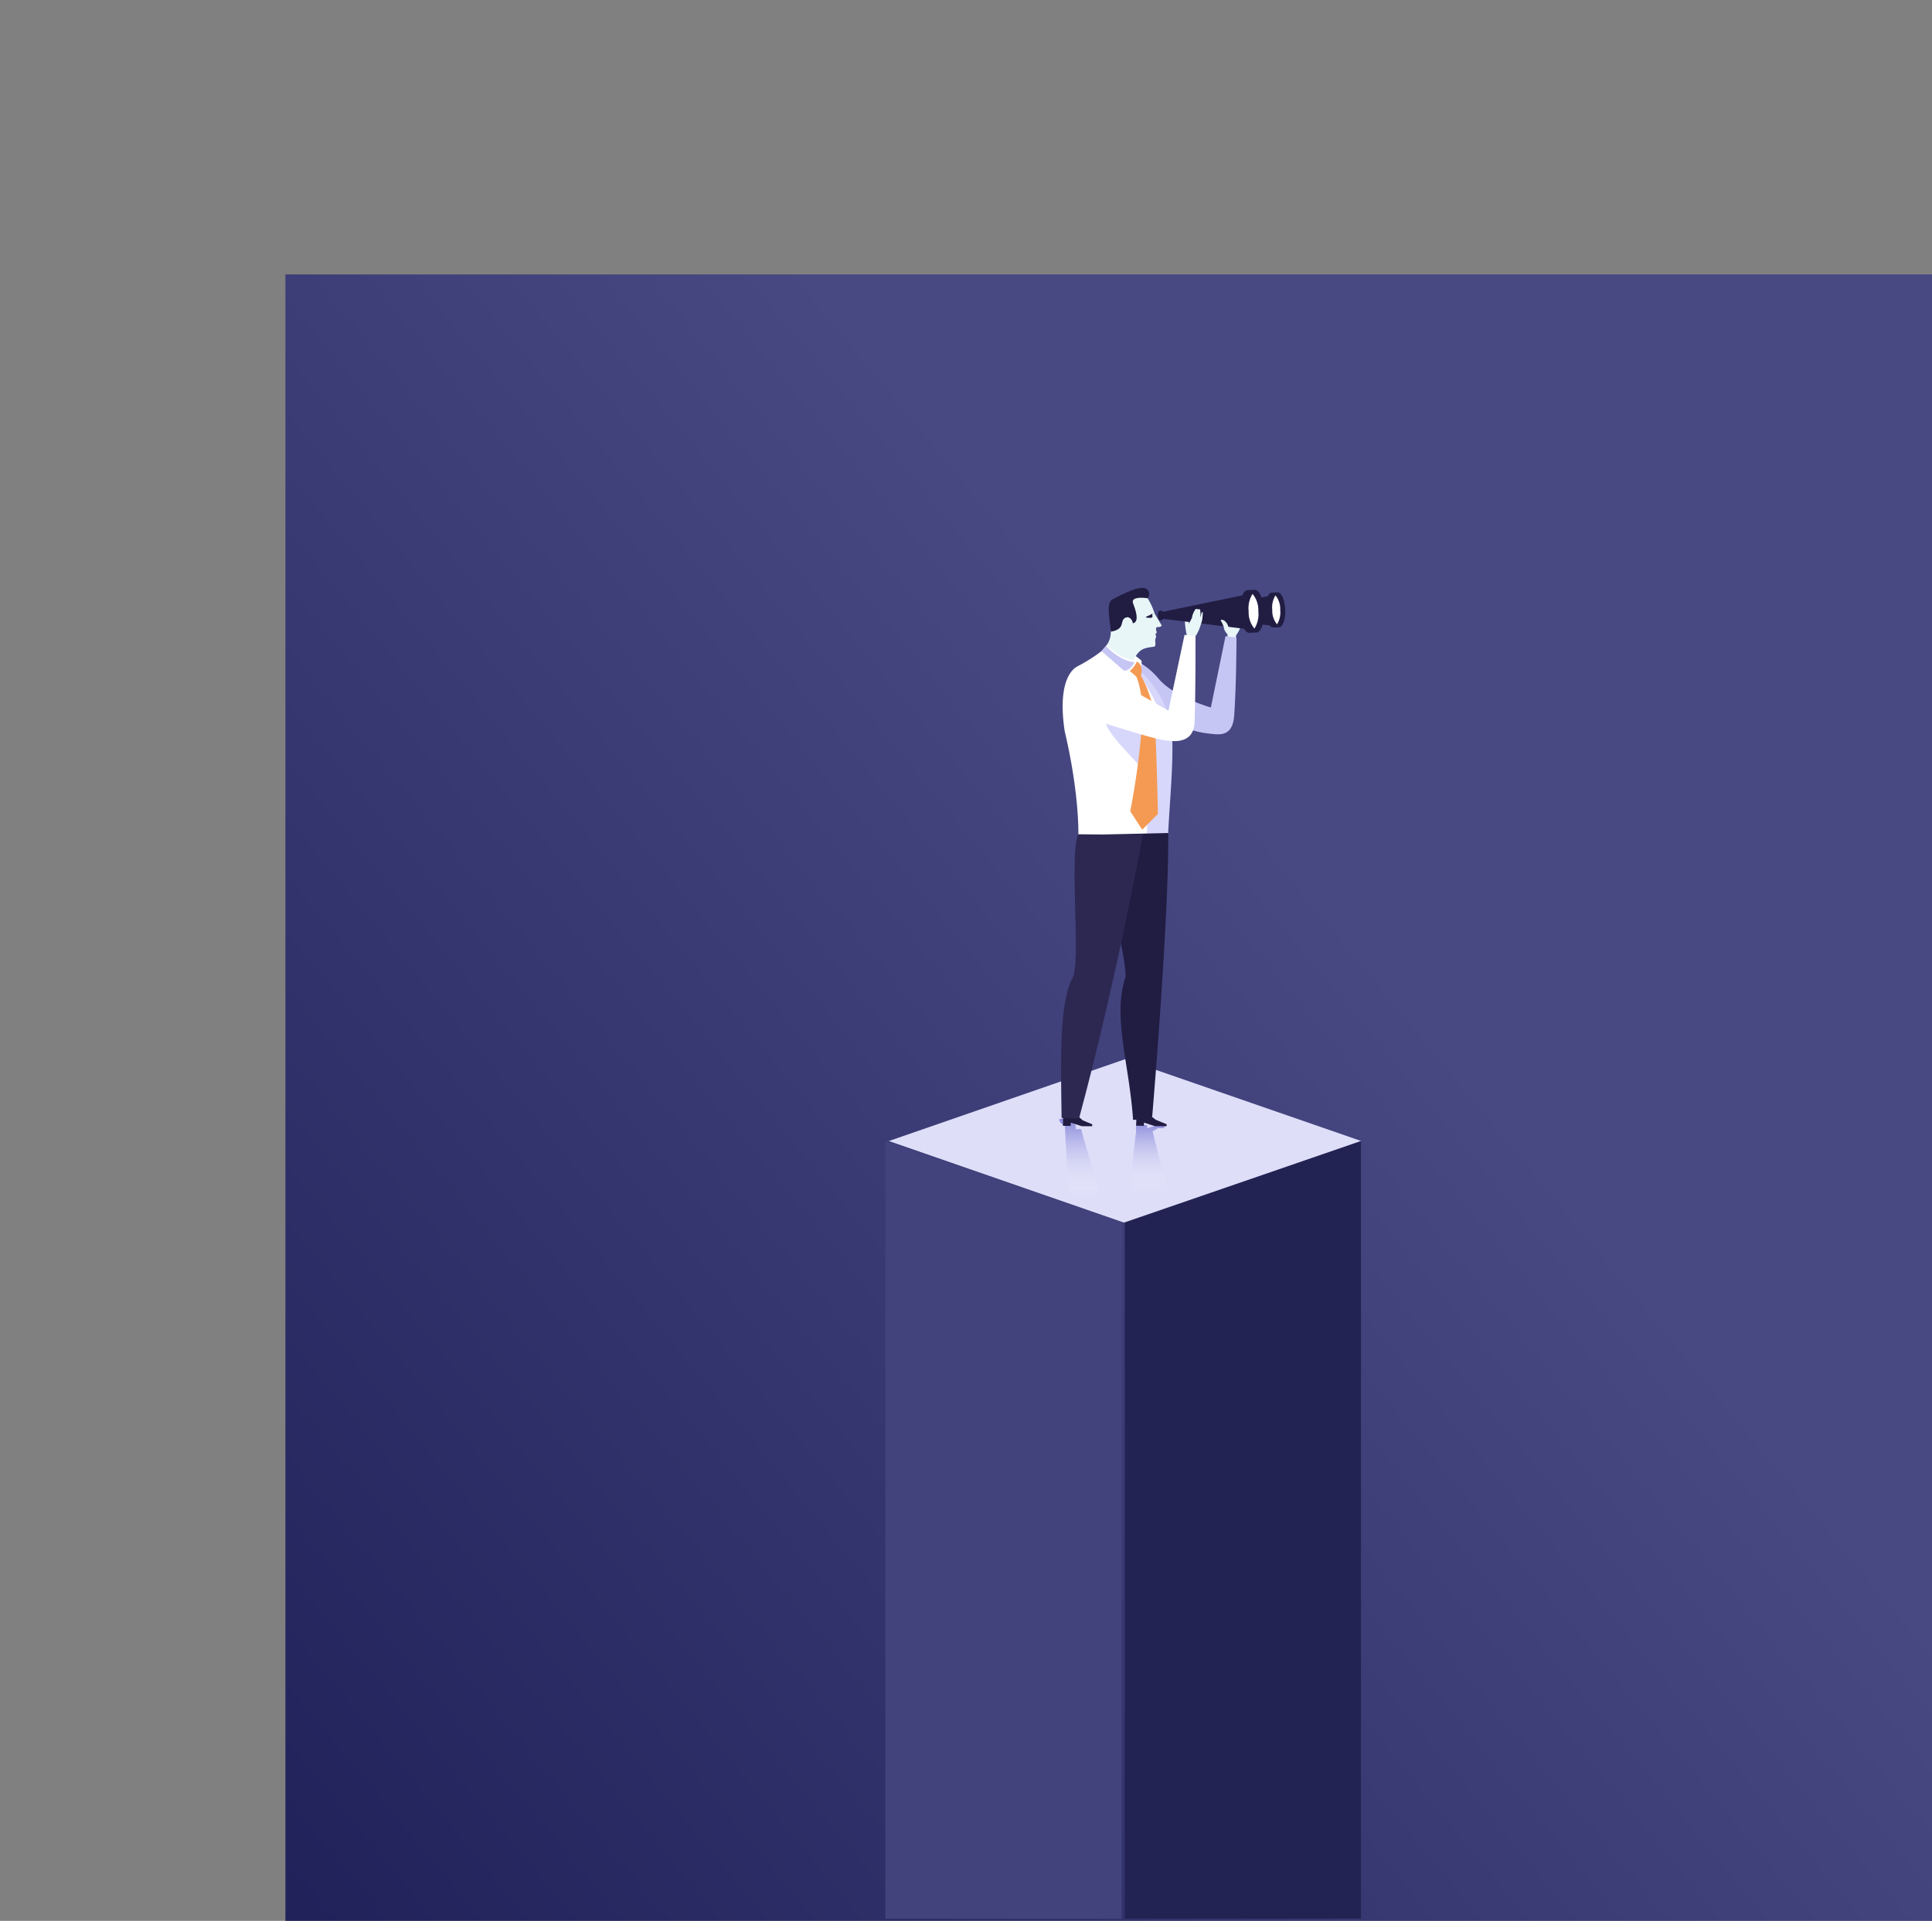 <svg xmlns="http://www.w3.org/2000/svg" xmlns:xlink="http://www.w3.org/1999/xlink" width="352" height="350" viewBox="0 0 352 350"><rect x="0" y="0" width="352" height="350" fill="#808080" stroke="none"/><defs><linearGradient id="linear-gradient" x1="-0.059" y1="1.021" x2="0.67" y2="0.42" gradientUnits="objectBoundingBox"><stop offset="0" stop-color="#1e1f57"></stop><stop offset="1" stop-color="#484983"></stop></linearGradient><linearGradient id="linear-gradient-2" x1="0.5" y1="0.043" x2="0.5" y2="0.947" gradientUnits="objectBoundingBox"><stop offset="0" stop-color="#8f8fde"></stop><stop offset="1" stop-color="#fff" stop-opacity="0"></stop></linearGradient><linearGradient id="linear-gradient-3" x1="0.5" y1="-0.024" x2="0.5" y2="0.934" xlink:href="#linear-gradient-2"></linearGradient><clipPath id="clip-path"><rect id="Rectangle_4643" data-name="Rectangle 4643" width="40.856" height="98.087" fill="none"></rect></clipPath><clipPath id="clip-path-2"><path id="Trac&#xE9;_7883" data-name="Trac&#xE9; 7883" d="M119.2,75.436a4,4,0,0,1-.719,2.42s2.183,2.478,4.837,2.812c1.049-2.089,1.867-2.25,3.733-2.483a3.3,3.3,0,0,0-1.839-.694c-.517-.081-.744-.867-.765-2-.025-1.234-1.53-2.916-1.53-2.916s-3.807.557-3.717,2.861" transform="translate(-118.478 -72.575)" fill="none"></path></clipPath><linearGradient id="linear-gradient-4" x1="-0.589" y1="8.107" x2="-0.583" y2="8.107" gradientUnits="objectBoundingBox"><stop offset="0" stop-color="#56b1ce"></stop><stop offset="1" stop-color="#e9f6f8"></stop></linearGradient><clipPath id="clip-path-4"><path id="Trac&#xE9;_7892" data-name="Trac&#xE9; 7892" d="M546.835,22.008a3.89,3.89,0,0,0,.868,2.637A4.13,4.13,0,0,0,548.287,22a3.9,3.9,0,0,0-.866-2.635,4.121,4.121,0,0,0-.586,2.642" transform="translate(-546.828 -19.366)" fill="none"></path></clipPath><linearGradient id="linear-gradient-5" x1="-21.625" y1="18.121" x2="-21.585" y2="18.121" gradientUnits="objectBoundingBox"><stop offset="0" stop-color="#9ed7e3"></stop><stop offset="1" stop-color="#fff"></stop></linearGradient><clipPath id="clip-path-5"><path id="Trac&#xE9;_7893" data-name="Trac&#xE9; 7893" d="M485.674,18.657a4.62,4.62,0,0,0,1.054,3.159,4.9,4.9,0,0,0,.713-3.168,4.616,4.616,0,0,0-1.053-3.16,4.892,4.892,0,0,0-.714,3.169" transform="translate(-485.667 -15.488)" fill="none"></path></clipPath><linearGradient id="linear-gradient-6" x1="-15.798" y1="15.158" x2="-15.765" y2="15.158" xlink:href="#linear-gradient-5"></linearGradient></defs><g id="illustration-veille" transform="translate(-139 -4287)"><rect id="Rectangle_4642" data-name="Rectangle 4642" width="300" height="300" transform="translate(139 4287)" fill="none"></rect><rect id="stock-vector-business-concept-of-balance-vector-illustration-businessman-standing-on-top-of-inverted-pyramid-794106877-1" width="300" height="300" transform="translate(191 4337)" fill="url(#linear-gradient)"></rect><path id="Trac&#xE9;_7897" data-name="Trac&#xE9; 7897" d="M154.644,160.277l43.039-14.912-43.039-14.911-43.039,14.911,42.985,14.912" transform="translate(189.334 4349.546)" fill="#dfdef9"></path><path id="Trac&#xE9;_7898" data-name="Trac&#xE9; 7898" d="M144.126,156.723h.288V283.5h43.039V141.811Z" transform="translate(199.511 4353.101)" fill="#232353"></path><path id="Trac&#xE9;_7899" data-name="Trac&#xE9; 7899" d="M187.452,156.723h-.288V283.5H144.126V141.811Z" transform="translate(156.185 4353.101)" fill="#42437c"></path><path id="Trac&#xE9;_7900" data-name="Trac&#xE9; 7900" d="M2070.186,1553.336c-.581-4.345-.921-13.373-1-13.93-.431-.178-1.121-.807-1-1.211.266-.229,1.722.043,2,0,.022-.157-.035.684,0,.606a.946.946,0,0,1,1,.606v.606a4.176,4.176,0,0,1,1,0c.408,1.984,3.073,10.364,4,13.325Z" transform="translate(-1736.186 2952.745)" fill="url(#linear-gradient-2)"></path><path id="Trac&#xE9;_7901" data-name="Trac&#xE9; 7901" d="M2057.117,1541.428c-.092.017-1,0-1,0l-1,.569c.127.017-.114-.028,0,0,.48,2.123,2.541,9.837,3,11.944h-7a118.273,118.273,0,0,1,1-11.944h0a5.934,5.934,0,0,1,0-1.137h2v.569l2-.569h1S2057.443,1541.37,2057.117,1541.428Z" transform="translate(-1706.117 2951.141)" fill="url(#linear-gradient-3)"></path><g id="Groupe_7381" data-name="Groupe 7381" transform="translate(332.317 4394.123)"><g id="Groupe_7370" data-name="Groupe 7370" transform="translate(0 -0.001)"><g id="Groupe_7369" data-name="Groupe 7369" transform="translate(0 0)" clip-path="url(#clip-path)"><path id="Trac&#xE9;_7873" data-name="Trac&#xE9; 7873" d="M414.159,74.573a4.28,4.28,0,0,0,.191-1.181c-.055-.31-1.311-2.9-1.311-2.9a.824.824,0,0,1,.977.595,1.368,1.368,0,0,0,.55.617l.538-1.6a12,12,0,0,1,1.769.342,2.032,2.032,0,0,0-.008.364,6.688,6.688,0,0,1-.136,1.328,5.313,5.313,0,0,1-.813,1.588l-.217,1Z" transform="translate(-383.979 -65.165)" fill="#e9f6f8"></path><path id="Trac&#xE9;_7874" data-name="Trac&#xE9; 7874" d="M112.465,128.569s5.412-1.124,9.9,4.254c2.765,3.316,9.481,5.209,9.481,5.209l2.672-12.994,2,.239s-.011,8.349-.411,14.157c-.292,4.238-2.928,3.534-5.164,3.282s-13.512-3.492-13.512-3.492Z" transform="translate(-104.552 -116.24)" fill="#c6c6f5"></path><path id="Trac&#xE9;_7875" data-name="Trac&#xE9; 7875" d="M51.216,220.755c.351-6.472.931-12.459.756-17.5-.31-8.905-7.993-14.013-7.993-14.013l-3.711.058a24.988,24.988,0,0,0-5.963,13.29c-.757,5.241.964,13.906.964,13.906l.313,4.156s11.171,1.772,15.634.1" transform="translate(-31.712 -175.931)" fill="#d7d7fc"></path><path id="Trac&#xE9;_7876" data-name="Trac&#xE9; 7876" d="M7.024,180.974s.2-7.386-2.487-18.769c-1.45-9.626,1.7-11.559,2.437-11.9a29.056,29.056,0,0,0,4.275-2.713l1.039-1.218h2.08a36.387,36.387,0,0,1,4.014,2.828c.474.391-.177,1.586-.189,2.537,1.347,2.455,6.716,10.688,2.725,10.235-3.812-.433-8.307-4.237-8.894-3.069-1.655,3.291,7.925,9.889,7.764,12.464-.29,4.639-.056,11.716-.762,14.17-3.986,2.087-12-4.563-12-4.563" transform="translate(-3.868 -136.074)" fill="#fff"></path><path id="Trac&#xE9;_7877" data-name="Trac&#xE9; 7877" d="M179.237,190.715a1.623,1.623,0,0,1,.864,1.355,2.027,2.027,0,0,1-.139,1.151,20.843,20.843,0,0,1,2.62,9.377c.378,8.583.491,15.9.491,15.9l-2.858,2.86-2.176-3.364a138.189,138.189,0,0,0,2.127-15.722c.427-5.8-1.022-8.8-1.022-8.8s-.52-.5-1.2-1.043a4.248,4.248,0,0,0,1.288-1.712" transform="translate(-165.429 -177.296)" fill="#f49a53"></path><path id="Trac&#xE9;_7878" data-name="Trac&#xE9; 7878" d="M5.014,1364.7,5,1366.422l1.417,0,0-.587,2.019.645,1.846.008s.206-.359-.125-.43c-.1-.021-1.571-.658-1.571-.658l-1.146-1Z" transform="translate(-4.65 -1268.397)" fill="#211c42"></path><path id="Trac&#xE9;_7879" data-name="Trac&#xE9; 7879" d="M194.35,1364.042l-.077,1.678,1.428.036.016-.587,2,.645,2.07.008s.219-.359-.111-.43c-.095-.021-1.842-.759-1.842-.759l-1.214-.951Z" transform="translate(-180.604 -1267.735)" fill="#211c42"></path><path id="Trac&#xE9;_7880" data-name="Trac&#xE9; 7880" d="M101.485,686.417a11.091,11.091,0,0,1-3.485.621c-.679-10.118-3.752-18.7-1.426-25.88.677-2.09-5.277-26.078-5.277-26.078s8.789-.2,13.106-.309c.165,15.284-2.919,51.645-2.919,51.645" transform="translate(-84.874 -590.11)" fill="#211c42"></path><path id="Trac&#xE9;_7881" data-name="Trac&#xE9; 7881" d="M14.923,638.042s-4.646,25.788-11.64,51.767c-.865.008-2.34-.05-3.18-.086-.126-9.5-.539-20.915,2.007-25.519,1.557-2.889-.682-22.58,1.027-26.168,6.426.1,11.786.007,11.786.007" transform="translate(0 -593.144)" fill="#2d2852"></path><path id="Trac&#xE9;_7882" data-name="Trac&#xE9; 7882" d="M105.644,150.3l-.8.952,4.087,3.566s1.138.094,1.912-1.556c-2.835-.236-5.2-2.962-5.2-2.962" transform="translate(-97.465 -139.73)" fill="#c6c6f5"></path></g></g><g id="Groupe_7372" data-name="Groupe 7372" transform="translate(8.336 5.105)"><g id="Groupe_7371" data-name="Groupe 7371" clip-path="url(#clip-path-2)"><rect id="Rectangle_4644" data-name="Rectangle 4644" width="11.585" height="11.691" transform="matrix(0.588, -0.809, 0.809, 0.588, -3.849, 5.297)" fill="url(#linear-gradient-4)"></rect></g></g><g id="Groupe_7374" data-name="Groupe 7374" transform="translate(0 -0.001)"><g id="Groupe_7373" data-name="Groupe 7373" transform="translate(0 0)" clip-path="url(#clip-path)"><path id="Trac&#xE9;_7884" data-name="Trac&#xE9; 7884" d="M164.864,22.888c-.422-.005-.833-.013-1.789-.03-1.26-.025-1.735-1.426-1.735-1.426l-.355-1.149a2.2,2.2,0,0,1-1.5-1.021c-.134-.2-.522-1.411.444-1.749,1.432-.507.243-3.94.243-3.94l1.969-.486,1.713.955a11.4,11.4,0,0,1,1.3,2.865c.275.383,1.282,2.122,1.282,2.122a.671.671,0,0,1-.54.263,1.093,1.093,0,0,0-.467.093,1.241,1.241,0,0,0,.089.812c.005.181-.123.3-.268.464.08.08.239.343.138.5-.25.607-.072.811-.106,1.314-.03.437-.3.414-.42.413" transform="translate(-148.091 -12.166)" fill="#e9f6f8"></path><path id="Trac&#xE9;_7885" data-name="Trac&#xE9; 7885" d="M220.73,66.839c-.007.083-.01.154-.314.2a3.272,3.272,0,0,1-.9-.07c.006-.19.361-.176,1.139-.664.218-.137.083.029.019.152a.751.751,0,0,1,.052.385" transform="translate(-204.076 -61.589)" fill="#211c42"></path><path id="Trac&#xE9;_7886" data-name="Trac&#xE9; 7886" d="M127.818,6.445c-.134-.823-.849-1.438-1.555-.883-.78.637.123,1.961-2.472,2.418-.107-2.115-.966-5.291.36-5.909,4.225-2.253,6.111-2.632,6.586-1.312a1.246,1.246,0,0,1-.234,1.117c-1.589-.185-3.048-.083-2.627.97.056.259,1.43,3.327-.059,3.6" transform="translate(-114.735 0.001)" fill="#211c42"></path><path id="Trac&#xE9;_7887" data-name="Trac&#xE9; 7887" d="M370.272,24.986,382.3,26.318l-.227-5.372L370.2,23.285Z" transform="translate(-344.153 -19.472)" fill="#211c42"></path><path id="Trac&#xE9;_7888" data-name="Trac&#xE9; 7888" d="M251.086,58.786l-.318.014c-.2.008-.355.408-.334.892s.2.871.408.862l.317-.014c.205-.009.354-.408.334-.893s-.2-.869-.407-.861" transform="translate(-232.812 -54.65)" fill="#211c42"></path><path id="Trac&#xE9;_7889" data-name="Trac&#xE9; 7889" d="M258.42,19.9l16.408,2.011-.275-6.521L258.371,18.73Z" transform="translate(-240.192 -14.305)" fill="#211c42"></path><path id="Trac&#xE9;_7890" data-name="Trac&#xE9; 7890" d="M466.069,4.945,464.758,5c-.847.036-1.456,1.805-1.365,3.954s.846,3.86,1.693,3.825l1.311-.055c.846-.036,1.455-1.807,1.365-3.954s-.847-3.861-1.692-3.825" transform="translate(-430.781 -4.596)" fill="#211c42"></path><path id="Trac&#xE9;_7891" data-name="Trac&#xE9; 7891" d="M531.856,11.541l-1.072.045c-.692.029-1.192,1.478-1.118,3.235s.695,3.157,1.386,3.128l1.072-.045c.69-.029,1.191-1.478,1.117-3.234s-.7-3.158-1.385-3.129" transform="translate(-492.392 -10.729)" fill="#211c42"></path></g></g><g id="Groupe_7376" data-name="Groupe 7376" transform="translate(38.474 1.362)"><g id="Groupe_7375" data-name="Groupe 7375" clip-path="url(#clip-path-4)"><rect id="Rectangle_4646" data-name="Rectangle 4646" width="1.772" height="5.339" transform="translate(-0.265 0.009) rotate(-2.413)" fill="url(#linear-gradient-5)"></rect></g></g><g id="Groupe_7378" data-name="Groupe 7378" transform="translate(34.171 1.089)"><g id="Groupe_7377" data-name="Groupe 7377" clip-path="url(#clip-path-5)"><rect id="Rectangle_4647" data-name="Rectangle 4647" width="2.151" height="6.401" transform="translate(-0.318 0.011) rotate(-2.413)" fill="url(#linear-gradient-6)"></rect></g></g><g id="Groupe_7380" data-name="Groupe 7380" transform="translate(0 -0.001)"><g id="Groupe_7379" data-name="Groupe 7379" transform="translate(0 0)" clip-path="url(#clip-path)"><path id="Trac&#xE9;_7894" data-name="Trac&#xE9; 7894" d="M320.534,56.643a14.339,14.339,0,0,0,.326,2.417c-.034.215-.053.382-.1.585.722.107,1.579.187,1.579.187l.1-.454a8,8,0,0,0,.691-1.3c.253-.651.479-1.431.536-1.628.024-.084.144-1.274.132-1.469-.311-.2-.276.558-.461.889a5.255,5.255,0,0,0-.026-1.406.391.391,0,0,0-.431.008c-.049-.194-.361-.132-.418-.056a3.453,3.453,0,0,0-.64,1.57c-.358.673-.564,1.09-.564,1.09s0-.293-.007-.344Z" transform="translate(-297.969 -50.52)" fill="#e9f6f8"></path><path id="Trac&#xE9;_7895" data-name="Trac&#xE9; 7895" d="M35.425,128.389c3.735,2.551,11.829,7.017,11.829,7.017L50.179,121.6l2,.239s.043,9.592-.166,15.593c-.148,4.245-4,3.613-5.85,3.313s-8.183-2.266-13.4-3.947-3.115-12.357,2.668-8.408" transform="translate(-27.681 -113.044)" fill="#fff"></path><path id="Trac&#xE9;_7896" data-name="Trac&#xE9; 7896" d="M414.4,84a.853.853,0,0,1-.09,1.451,3.079,3.079,0,0,1-.651-.964,3.979,3.979,0,0,0-.675-1.643c.415-.374,1.236.346,1.416,1.156" transform="translate(-383.923 -76.922)" fill="#e9f6f8"></path></g></g></g></g></svg>